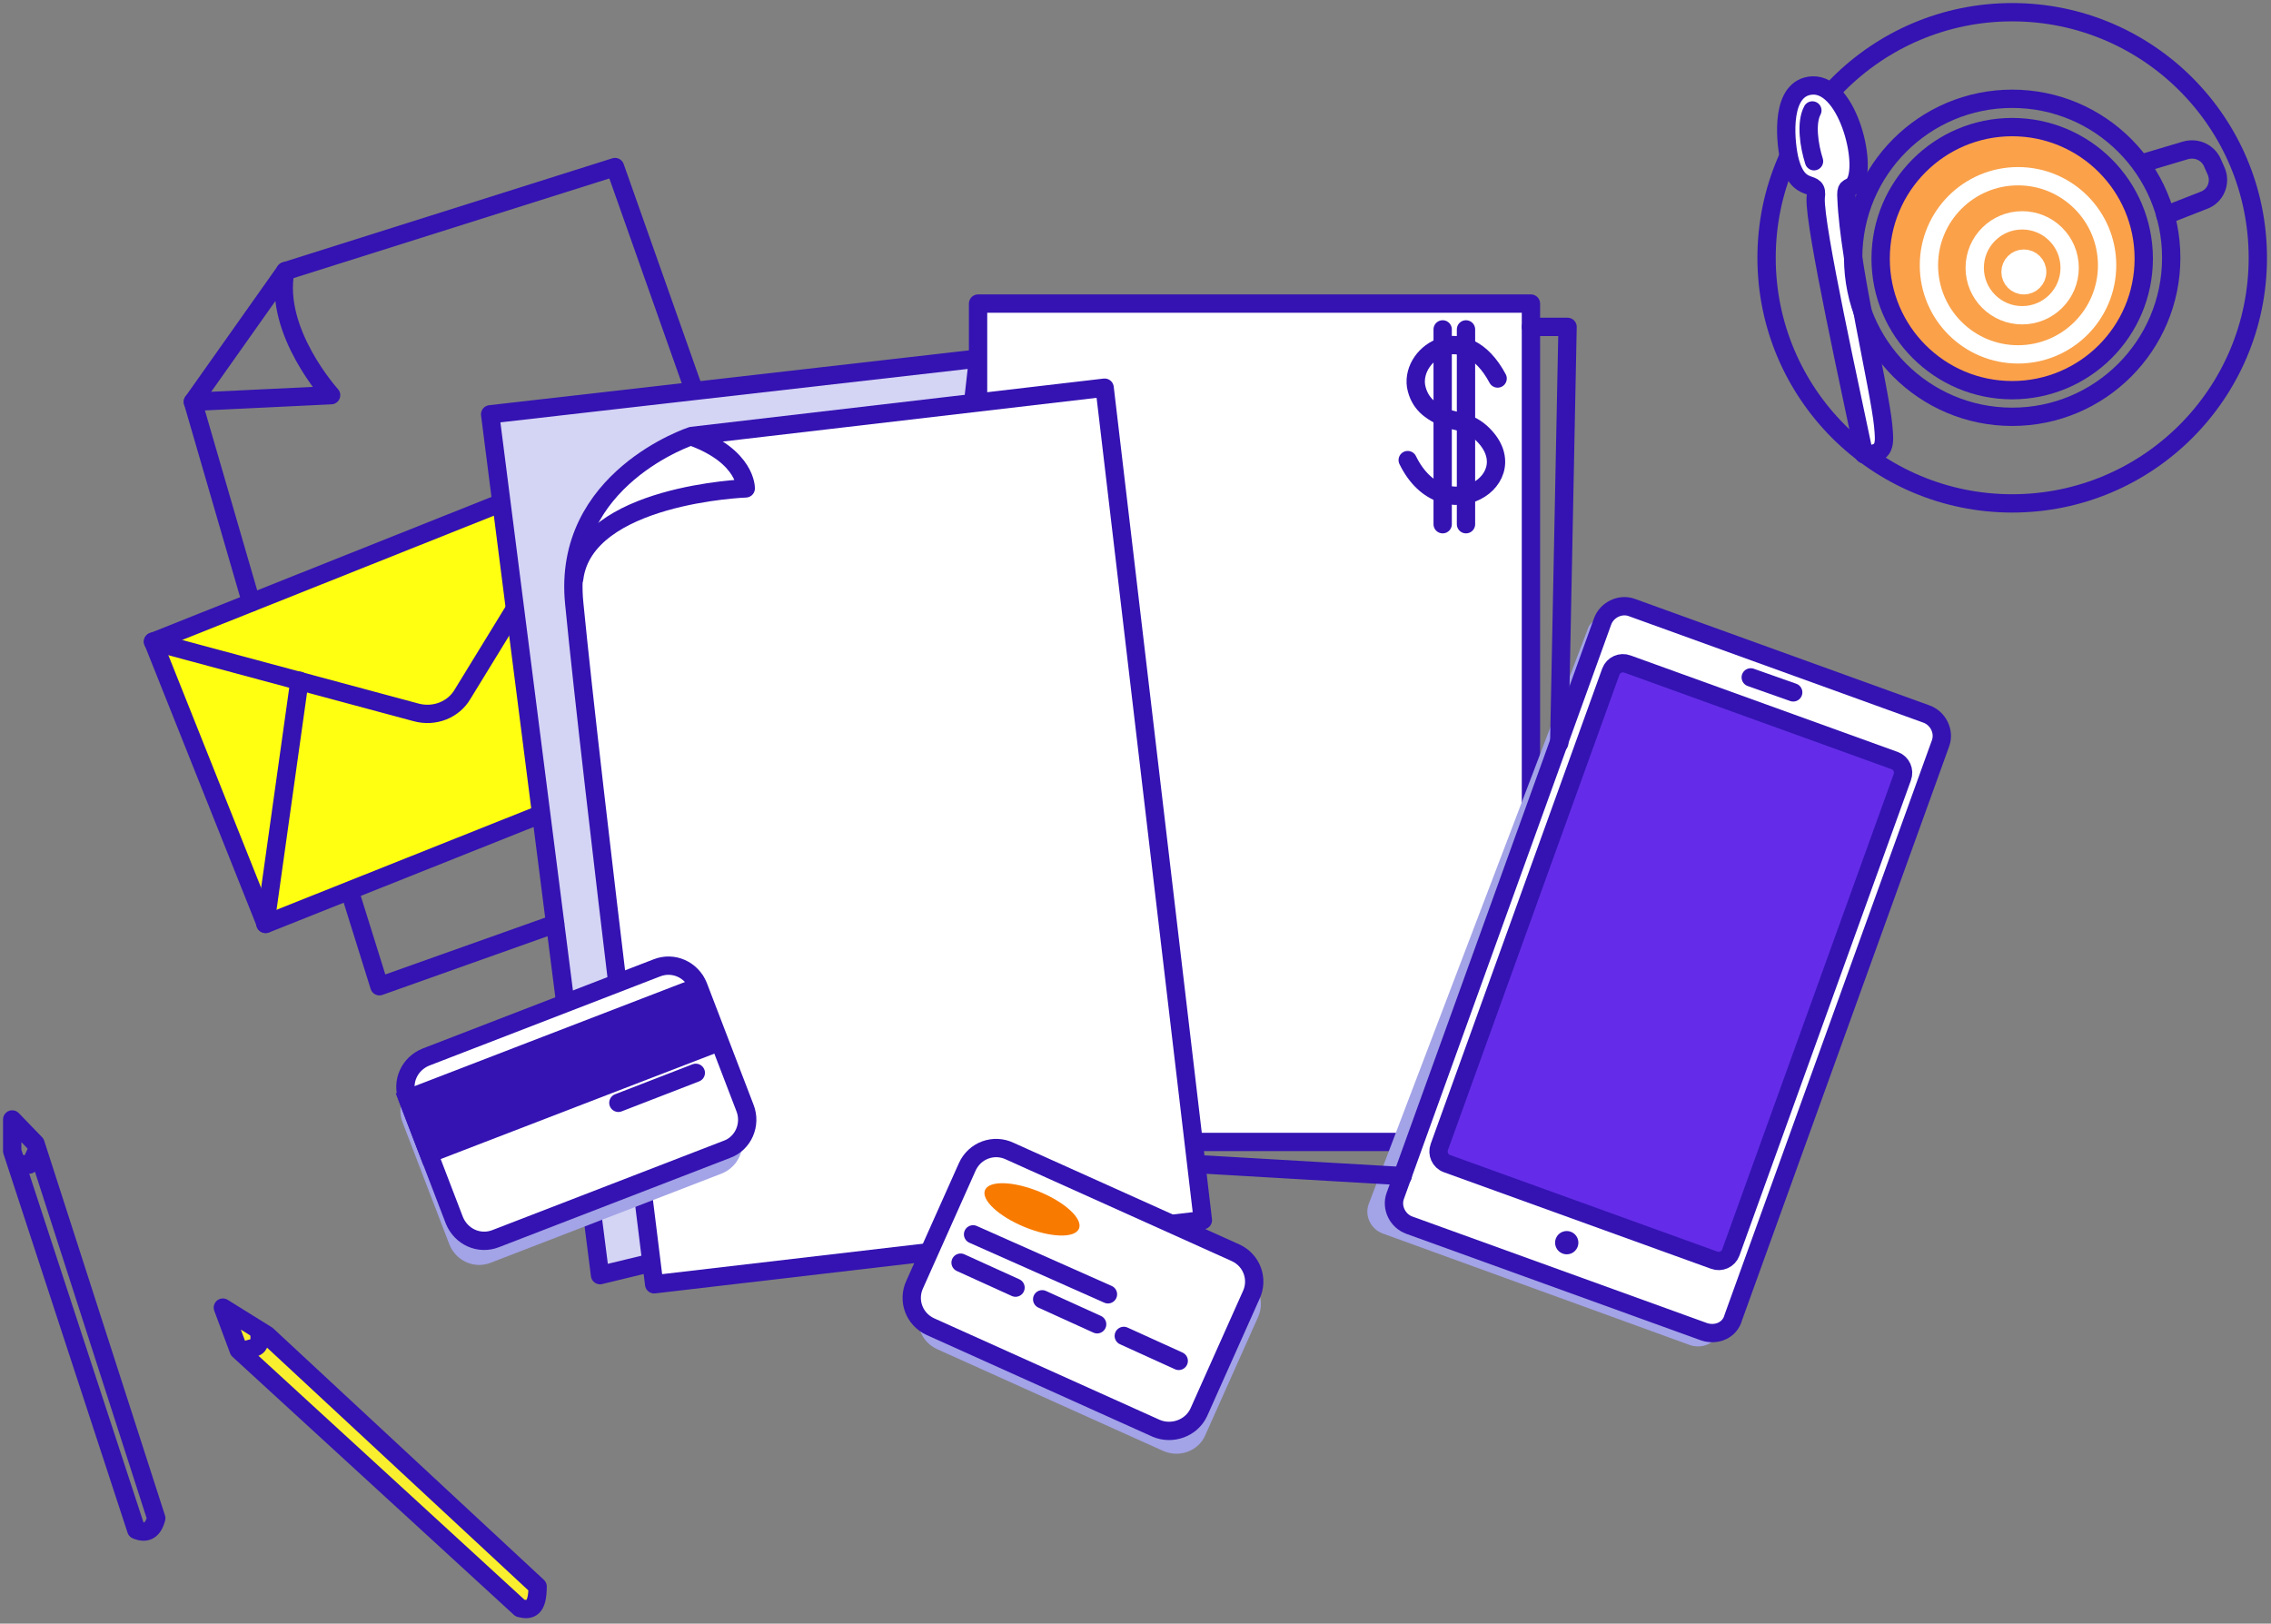 <svg width="186" height="133" viewBox="0 0 186 133" fill="none" xmlns="http://www.w3.org/2000/svg">
<rect x="0" y="0" width="186" height="133" fill="#808080" stroke="none"/>
<path d="M164.803 41.235C175.914 41.235 184.921 32.228 184.921 21.117C184.921 10.007 175.914 1 164.803 1C153.693 1 144.686 10.007 144.686 21.117C144.686 32.228 153.693 41.235 164.803 41.235Z" stroke="#3413B2" stroke-width="1.5" stroke-miterlimit="10" stroke-linecap="round" stroke-linejoin="round"/>
<path d="M49.598 37.786L12.541 52.563L21.76 75.684L58.818 60.908L49.598 37.786Z" fill="#FFFF11" stroke="#3413B2" stroke-width="1.5" stroke-miterlimit="10" stroke-linecap="round" stroke-linejoin="round"/>
<path d="M12.525 52.555L34.074 58.352C35.575 58.761 37.143 58.147 37.893 56.852L49.554 37.825" stroke="#3413B2" stroke-width="1.5" stroke-miterlimit="10" stroke-linecap="round" stroke-linejoin="round"/>
<path d="M21.731 75.673L24.527 55.76" stroke="#3413B2" stroke-width="1.5" stroke-miterlimit="10" stroke-linecap="round" stroke-linejoin="round"/>
<path d="M58.829 60.875L43.076 48.395" stroke="#3413B2" stroke-width="1.5" stroke-miterlimit="10" stroke-linecap="round" stroke-linejoin="round"/>
<path d="M80.106 29.369L40.144 33.938L49.145 104.451L53.373 103.428L79.697 32.983L80.106 29.369Z" fill="#D4D4F4" stroke="#3413B2" stroke-width="1.5" stroke-miterlimit="10" stroke-linecap="round" stroke-linejoin="round"/>
<path d="M125.387 24.868H80.106V93.54H125.387V24.868Z" fill="white" stroke="#3413B2" stroke-width="1.5" stroke-miterlimit="10" stroke-linecap="round" stroke-linejoin="round"/>
<path d="M138.412 110.179L113.248 101.041C112.293 100.7 111.748 99.609 112.089 98.654L130.092 51.395C130.433 50.441 133.638 49.35 134.593 49.691L157.302 57.874C158.257 58.215 158.802 59.306 158.461 60.261L140.867 109.02C140.526 110.043 139.435 110.52 138.412 110.179Z" fill="#A3A3E7"/>
<path d="M98.518 99.95L53.578 105.201C53.578 105.201 48.532 64.762 47.031 49.418C46.008 39.189 56.647 35.711 56.647 35.711L90.471 31.756L98.518 99.95Z" fill="white" stroke="#3413B2" stroke-width="1.5" stroke-miterlimit="10" stroke-linecap="round" stroke-linejoin="round"/>
<path d="M47.031 47.372C47.918 40.484 61.079 40.007 61.079 40.007C61.079 40.007 61.148 37.416 56.715 35.779" stroke="#3413B2" stroke-width="1.5" stroke-miterlimit="10" stroke-linecap="round" stroke-linejoin="round"/>
<path d="M122.659 31.005C119.999 26.027 115.567 28.823 115.976 31.619C116.249 33.119 117.272 33.665 117.885 34.006C118.976 34.619 120.068 34.347 121.295 35.438C125.387 39.188 118.226 43.689 115.294 37.688" stroke="#3413B2" stroke-width="1.5" stroke-miterlimit="10" stroke-linecap="round" stroke-linejoin="round"/>
<path d="M95.245 118.84L76.764 110.52C75.4 109.906 74.855 108.338 75.469 107.042L79.765 97.427C80.379 96.063 81.947 95.517 83.243 96.131L101.723 104.451C103.087 105.064 103.633 106.633 103.019 107.929L98.723 117.544C98.177 118.84 96.609 119.454 95.245 118.84Z" fill="#A3A3E7"/>
<path d="M94.699 116.999L76.219 108.679C74.855 108.065 74.309 106.497 74.923 105.201L79.219 95.586C79.833 94.222 81.401 93.677 82.697 94.29L101.178 102.61C102.542 103.224 103.087 104.792 102.474 106.088L98.177 115.703C97.564 116.999 95.995 117.545 94.699 116.999Z" fill="white" stroke="#3413B2" stroke-width="1.5" stroke-miterlimit="10" stroke-linecap="round" stroke-linejoin="round"/>
<path d="M78.674 103.428L83.174 105.474" stroke="#3413B2" stroke-width="1.5" stroke-miterlimit="10" stroke-linecap="round" stroke-linejoin="round"/>
<path d="M85.357 106.429L89.858 108.475" stroke="#3413B2" stroke-width="1.5" stroke-miterlimit="10" stroke-linecap="round" stroke-linejoin="round"/>
<path d="M92.04 109.429L96.54 111.475" stroke="#3413B2" stroke-width="1.5" stroke-miterlimit="10" stroke-linecap="round" stroke-linejoin="round"/>
<path d="M79.697 101.11L90.744 106.02" stroke="#3413B2" stroke-width="1.5" stroke-miterlimit="10" stroke-linecap="round" stroke-linejoin="round"/>
<path d="M11.161 125.318L1 94.29V91.698L2.909 93.676L12.798 124.364C12.525 125.387 11.979 125.659 11.161 125.318Z" stroke="#3413B2" stroke-width="1.5" stroke-miterlimit="10" stroke-linecap="round" stroke-linejoin="round"/>
<path d="M18.253 107.111L19.549 110.588L42.599 131.729C43.417 131.933 44.031 131.797 44.031 129.956L21.867 109.361L18.253 107.111Z" fill="#F9EF2F" stroke="#3413B2" stroke-width="1.5" stroke-miterlimit="10" stroke-linecap="round" stroke-linejoin="round"/>
<path d="M139.571 109.088L115.43 100.359C114.476 100.018 113.93 98.927 114.271 97.972L131.251 50.918C131.592 49.964 132.684 49.418 133.638 49.759L157.779 58.488C158.734 58.829 159.279 59.92 158.938 60.875L141.958 107.929C141.685 108.952 140.594 109.429 139.571 109.088Z" fill="white" stroke="#3413B2" stroke-width="1.5" stroke-miterlimit="10" stroke-linecap="round" stroke-linejoin="round"/>
<path d="M140.39 103.223L118.499 95.312C117.954 95.108 117.681 94.494 117.885 93.949L131.933 55.01C132.138 54.464 132.752 54.191 133.297 54.396L155.188 62.306C155.733 62.511 156.006 63.125 155.801 63.67L141.753 102.609C141.549 103.155 140.935 103.428 140.39 103.223Z" fill="#642CE8" stroke="#3413B2" stroke-width="1.5" stroke-miterlimit="10" stroke-linecap="round" stroke-linejoin="round"/>
<path d="M128.319 102.746C128.846 102.746 129.274 102.319 129.274 101.792C129.274 101.264 128.846 100.837 128.319 100.837C127.792 100.837 127.364 101.264 127.364 101.792C127.364 102.319 127.792 102.746 128.319 102.746Z" fill="#3413B2"/>
<path d="M143.39 55.487L146.868 56.715" stroke="#3413B2" stroke-width="1.5" stroke-miterlimit="10" stroke-linecap="round" stroke-linejoin="round"/>
<path d="M59.102 96.131L40.212 103.428C38.848 103.973 37.348 103.291 36.802 101.927L32.983 91.971C32.438 90.607 33.12 89.107 34.483 88.561L53.373 81.264C54.737 80.719 56.238 81.401 56.783 82.765L60.602 92.721C61.148 94.085 60.466 95.585 59.102 96.131Z" fill="#A3A3E7"/>
<path d="M59.511 94.154L40.621 101.451C39.257 101.996 37.757 101.315 37.211 99.951L33.392 89.994C32.847 88.63 33.529 87.13 34.893 86.585L53.782 79.288C55.146 78.742 56.647 79.424 57.192 80.788L61.011 90.744C61.557 92.108 60.875 93.677 59.511 94.154Z" fill="white" stroke="#3413B2" stroke-width="1.5" stroke-miterlimit="10" stroke-linecap="round" stroke-linejoin="round"/>
<path d="M57.12 80.849L33.382 89.993L35.123 94.512L58.86 85.367L57.12 80.849Z" fill="#3413B2" stroke="#3413B2" stroke-width="1.5" stroke-miterlimit="10"/>
<path d="M50.646 90.335L56.988 87.88" stroke="#3413B2" stroke-width="1.5" stroke-miterlimit="10" stroke-linecap="round" stroke-linejoin="round"/>
<path d="M125.387 26.777H128.387L127.705 60.874" stroke="#3413B2" stroke-width="1.5" stroke-miterlimit="10" stroke-linecap="round" stroke-linejoin="round"/>
<path d="M98.518 95.382L114.885 96.336" stroke="#3413B2" stroke-width="1.5" stroke-miterlimit="10" stroke-linecap="round" stroke-linejoin="round"/>
<path d="M56.783 31.823L50.373 13.684L23.368 22.208L15.798 32.914L20.572 49.349" stroke="#3413B2" stroke-width="1.5" stroke-miterlimit="10" stroke-linecap="round" stroke-linejoin="round"/>
<path d="M23.368 22.209C22.413 27.187 27.119 32.37 27.119 32.37L15.798 32.915" stroke="#3413B2" stroke-width="1.5" stroke-miterlimit="10" stroke-linecap="round" stroke-linejoin="round"/>
<path d="M28.687 73.149L31.074 80.787L45.463 75.673" stroke="#3413B2" stroke-width="1.5" stroke-miterlimit="10" stroke-linecap="round" stroke-linejoin="round"/>
<path d="M148.709 16.207C148.982 14.434 147.277 16.207 146.527 12.934C146.186 11.297 145.845 7.137 148.437 7.001C151.437 6.865 153.074 13.957 151.778 15.184C151.369 15.525 151.164 15.252 151.233 16.275C151.437 21.39 153.96 31.96 154.233 34.824C154.37 36.325 154.506 37.279 152.665 37.211C151.71 32.574 148.573 18.458 148.709 16.207Z" fill="white" stroke="#3413B2" stroke-width="1.5" stroke-miterlimit="10" stroke-linecap="round" stroke-linejoin="round"/>
<path d="M148.437 9.047C147.891 10.069 148.164 11.911 148.573 13.207" stroke="#3413B2" stroke-width="1.5" stroke-miterlimit="10" stroke-linecap="round" stroke-linejoin="round"/>
<path d="M164.803 34.142C171.997 34.142 177.828 28.311 177.828 21.117C177.828 13.923 171.997 8.092 164.803 8.092C157.61 8.092 151.778 13.923 151.778 21.117C151.778 28.311 157.61 34.142 164.803 34.142Z" stroke="#3413B2" stroke-width="1.5" stroke-miterlimit="10" stroke-linecap="round" stroke-linejoin="round"/>
<path d="M164.803 31.96C170.754 31.96 175.578 27.136 175.578 21.185C175.578 15.235 170.754 10.411 164.803 10.411C158.853 10.411 154.029 15.235 154.029 21.185C154.029 27.136 158.853 31.96 164.803 31.96Z" fill="#FAA14A" stroke="#3413B2" stroke-width="1.5" stroke-miterlimit="10" stroke-linecap="round" stroke-linejoin="round"/>
<path d="M177.351 17.639L180.488 16.412C181.443 16.071 181.92 14.98 181.511 14.025L181.238 13.411C180.897 12.525 179.942 12.047 178.988 12.32L175.783 13.275" stroke="#3413B2" stroke-width="1.5" stroke-miterlimit="10" stroke-linecap="round" stroke-linejoin="round"/>
<path d="M20.094 110.589C21.049 110.316 21.322 110.452 21.254 109.225" stroke="#3413B2" stroke-width="1.5" stroke-miterlimit="10" stroke-linecap="round" stroke-linejoin="round"/>
<path d="M1.546 95.382C2.569 95.245 2.296 95.859 2.909 94.495" stroke="#3413B2" stroke-width="1.5" stroke-miterlimit="10" stroke-linecap="round" stroke-linejoin="round"/>
<path d="M88.372 100.64C88.701 99.838 87.243 98.483 85.117 97.612C82.991 96.741 81.001 96.685 80.673 97.487C80.345 98.288 81.802 99.644 83.928 100.515C86.054 101.386 88.044 101.442 88.372 100.64Z" fill="#F87B00"/>
<path d="M118.158 26.982V42.94" stroke="#3413B2" stroke-width="1.5" stroke-miterlimit="10" stroke-linecap="round" stroke-linejoin="round"/>
<path d="M120.068 26.982V42.94" stroke="#3413B2" stroke-width="1.5" stroke-miterlimit="10" stroke-linecap="round" stroke-linejoin="round"/>
<path d="M165.281 29.028C169.311 29.028 172.577 25.761 172.577 21.731C172.577 17.701 169.311 14.434 165.281 14.434C161.251 14.434 157.984 17.701 157.984 21.731C157.984 25.761 161.251 29.028 165.281 29.028Z" stroke="white" stroke-width="1.5" stroke-miterlimit="10" stroke-linecap="round" stroke-linejoin="round"/>
<path d="M165.622 25.823C167.768 25.823 169.509 24.083 169.509 21.936C169.509 19.789 167.768 18.049 165.622 18.049C163.475 18.049 161.734 19.789 161.734 21.936C161.734 24.083 163.475 25.823 165.622 25.823Z" stroke="white" stroke-width="1.5" stroke-miterlimit="10" stroke-linecap="round" stroke-linejoin="round"/>
<path d="M165.758 23.367C166.361 23.367 166.849 22.879 166.849 22.276C166.849 21.674 166.361 21.185 165.758 21.185C165.155 21.185 164.667 21.674 164.667 22.276C164.667 22.879 165.155 23.367 165.758 23.367Z" fill="white" stroke="white" stroke-width="1.5" stroke-miterlimit="10" stroke-linecap="round" stroke-linejoin="round"/>
</svg>
